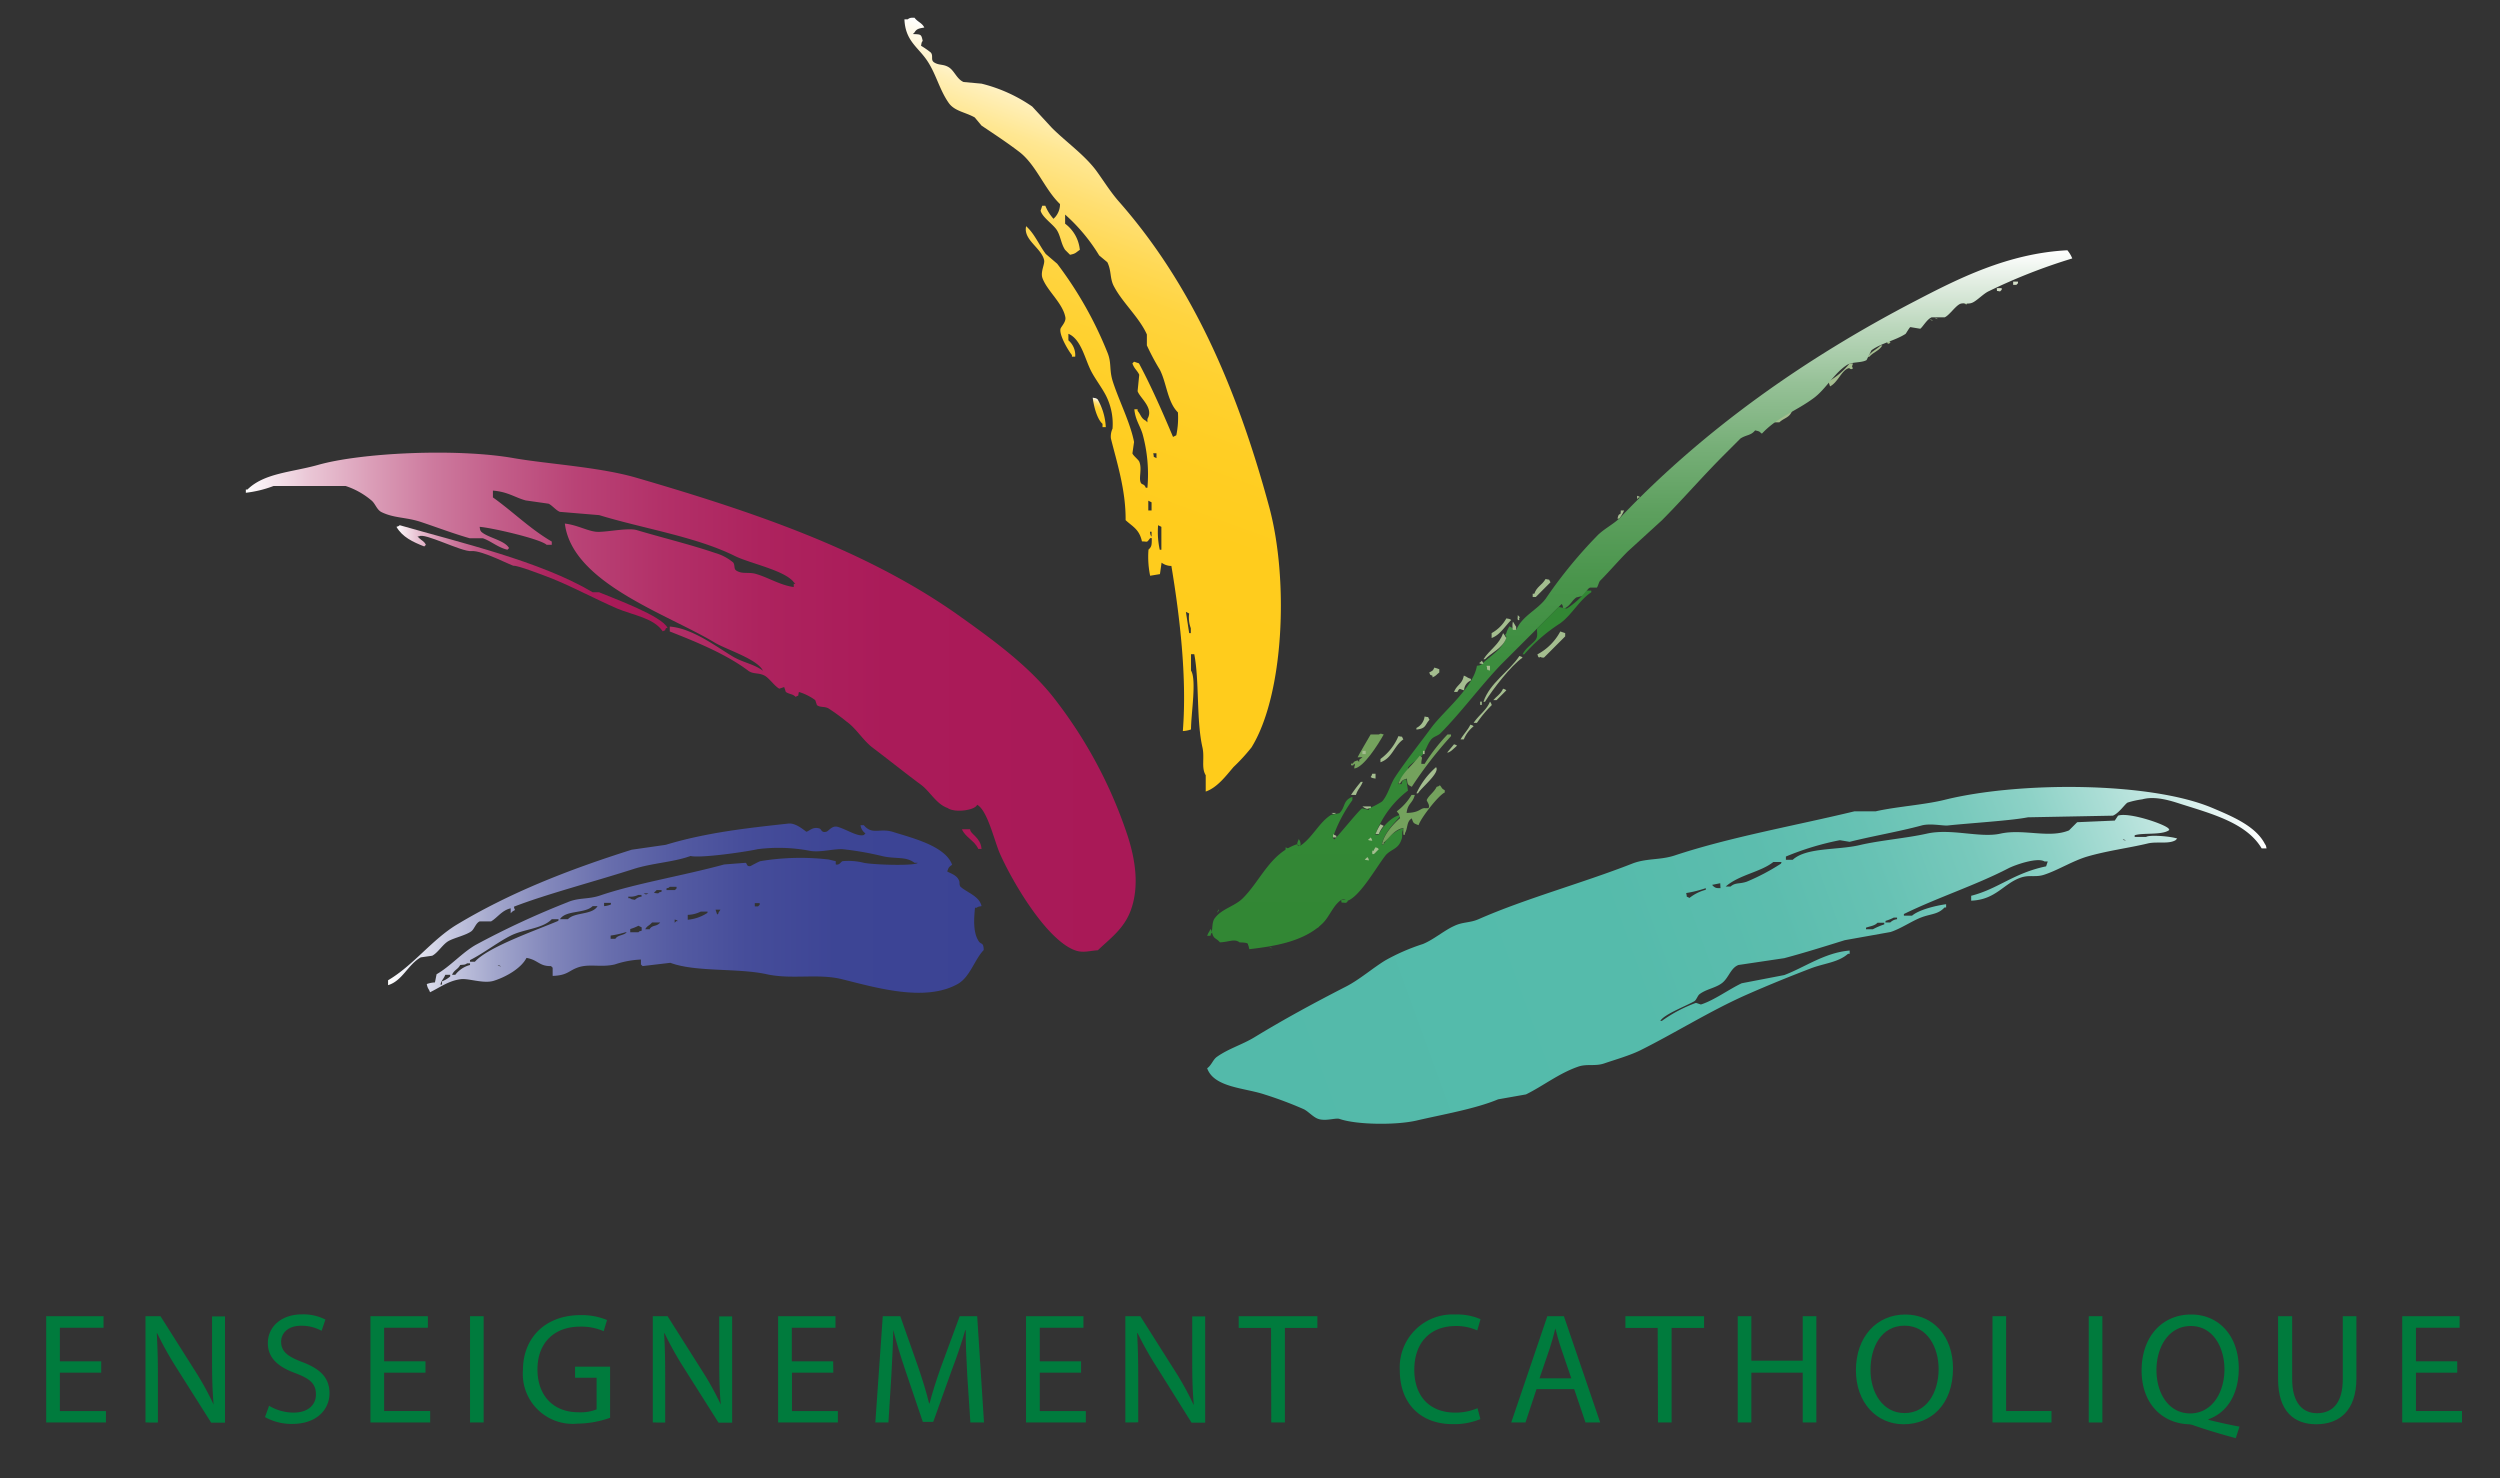 <svg id="Calque_1" data-name="Calque 1" xmlns="http://www.w3.org/2000/svg" xmlns:xlink="http://www.w3.org/1999/xlink" viewBox="0 0 367 217"><rect x="0" y="0" width="367" height="217" fill="#333333" stroke="none"/><defs><style>.cls-1,.cls-10,.cls-11,.cls-12,.cls-2,.cls-3,.cls-4,.cls-5,.cls-6,.cls-7,.cls-8,.cls-9{fill-rule:evenodd;}.cls-1{fill:url(#linear-gradient);}.cls-2{fill:#d3dec7;}.cls-3{fill:#a4bd8f;}.cls-4{fill:#328734;}.cls-5{fill:url(#linear-gradient-2);}.cls-6{fill:#74a25d;}.cls-7{fill:url(#linear-gradient-3);}.cls-8{fill:url(#linear-gradient-4);}.cls-9{fill:url(#linear-gradient-5);}.cls-10{fill:url(#linear-gradient-6);}.cls-11{fill:#a91957;}.cls-12{fill:url(#linear-gradient-7);}.cls-13{fill:#007b3d;}</style><linearGradient id="linear-gradient" x1="327.63" y1="110.4" x2="179.9" y2="164.17" gradientUnits="userSpaceOnUse"><stop offset="0" stop-color="#fff"/><stop offset="0.02" stop-color="#eef8f7"/><stop offset="0.07" stop-color="#caeae5"/><stop offset="0.13" stop-color="#aaddd5"/><stop offset="0.19" stop-color="#8ed2c7"/><stop offset="0.26" stop-color="#78c9bc"/><stop offset="0.35" stop-color="#67c2b4"/><stop offset="0.45" stop-color="#5cbdae"/><stop offset="0.6" stop-color="#55bbab"/><stop offset="1" stop-color="#53baaa"/></linearGradient><linearGradient id="linear-gradient-2" x1="241.05" y1="36.78" x2="241.05" y2="139.26" gradientUnits="userSpaceOnUse"><stop offset="0" stop-color="#fff"/><stop offset="0.04" stop-color="#e5efe5"/><stop offset="0.11" stop-color="#bbd7bc"/><stop offset="0.19" stop-color="#96c197"/><stop offset="0.28" stop-color="#77af78"/><stop offset="0.37" stop-color="#5ea05f"/><stop offset="0.47" stop-color="#4a954c"/><stop offset="0.59" stop-color="#3c8d3e"/><stop offset="0.73" stop-color="#348836"/><stop offset="1" stop-color="#328734"/></linearGradient><linearGradient id="linear-gradient-3" x1="172.86" y1="16.76" x2="141.38" y2="103.27" gradientUnits="userSpaceOnUse"><stop offset="0" stop-color="#fff"/><stop offset="0.03" stop-color="#fff8e1"/><stop offset="0.07" stop-color="#ffefb8"/><stop offset="0.12" stop-color="#ffe792"/><stop offset="0.18" stop-color="#ffdf72"/><stop offset="0.24" stop-color="#ffd956"/><stop offset="0.3" stop-color="#ffd440"/><stop offset="0.38" stop-color="#ffd130"/><stop offset="0.48" stop-color="#ffce24"/><stop offset="0.62" stop-color="#ffcc1d"/><stop offset="1" stop-color="#ffcc1b"/></linearGradient><linearGradient id="linear-gradient-4" x1="161.97" y1="58.87" x2="160.73" y2="62.29" xlink:href="#linear-gradient-3"/><linearGradient id="linear-gradient-5" x1="36.09" y1="103.08" x2="166.71" y2="103.08" gradientUnits="userSpaceOnUse"><stop offset="0" stop-color="#fff"/><stop offset="0.01" stop-color="#fbf5f8"/><stop offset="0.07" stop-color="#eac7d6"/><stop offset="0.14" stop-color="#db9eb8"/><stop offset="0.21" stop-color="#cd7a9e"/><stop offset="0.29" stop-color="#c25c88"/><stop offset="0.37" stop-color="#b94376"/><stop offset="0.47" stop-color="#b23068"/><stop offset="0.58" stop-color="#ad235e"/><stop offset="0.72" stop-color="#aa1b59"/><stop offset="1" stop-color="#a91957"/></linearGradient><linearGradient id="linear-gradient-6" x1="58.17" y1="84.9" x2="98.01" y2="84.9" xlink:href="#linear-gradient-5"/><linearGradient id="linear-gradient-7" x1="56.97" y1="133.41" x2="144.57" y2="133.41" gradientUnits="userSpaceOnUse"><stop offset="0" stop-color="#fff"/><stop offset="0.02" stop-color="#f3f4f9"/><stop offset="0.1" stop-color="#c8cae1"/><stop offset="0.18" stop-color="#a2a6cc"/><stop offset="0.27" stop-color="#8287bb"/><stop offset="0.37" stop-color="#686ead"/><stop offset="0.48" stop-color="#545ba2"/><stop offset="0.6" stop-color="#464d9a"/><stop offset="0.75" stop-color="#3d4595"/><stop offset="1" stop-color="#3b4394"/></linearGradient></defs><title>Plan de travail 1</title><path class="cls-1" d="M332.49,123.9c-1.34-2.63-4.81-4.06-7.68-5.28-9.17-3.89-28.49-3.91-39.36-1.2-3,.74-7.13,1-10.08,1.68h-3.12c-8.92,2.15-18.21,3.77-26.4,6.48-2.14.71-4.14.38-6.24,1.2-7.38,2.89-15.62,5.11-22.56,8.16-1.31.57-2.31.37-3.6,1-1.46.66-3,2-4.56,2.64a29.92,29.92,0,0,0-5.52,2.4c-1.88,1.15-3.78,2.82-5.76,3.84-4.72,2.42-9.09,4.79-13.44,7.44-1.84,1.12-3.78,1.65-5.52,2.88-.6.42-.8,1.25-1.44,1.68,1,2.83,5.49,2.87,8.4,3.84a56.46,56.46,0,0,1,5.76,2.16c.67.31,1.42,1.2,2.16,1.44,1.12.37,2.55-.2,3.12,0,2.5.87,8.29.93,11.28.24,3.91-.91,8.62-1.71,12-3.12l4.08-.72c2.49-1.22,4.86-3.11,7.68-4.08,1.32-.45,2.46,0,3.84-.48s3.71-1.14,5.28-1.92c5.2-2.6,10.32-5.83,15.6-8.16,3.06-1.35,6.33-2.68,9.36-3.84,2-.78,4.05-.87,5.52-2.16h.24v-.48c-3.67.3-6.62,2.48-9.6,3.6l-6.24,1.2c-1.81.84-4.06,2.51-6,3.12l-.72-.24a20.74,20.74,0,0,0-5,2.64h-.24c.63-1,3.8-2.18,5-2.88.28-.16.48-.78.72-1,1-.79,2.38-.92,3.36-1.68s1.24-2.2,2.4-2.64l6.72-1c3-.8,6.19-1.8,8.88-2.64l6.72-1.2c1.51-.48,3.16-1.64,4.56-2.16s2.45-.43,3.36-1.44h.24v-.48c-1.56.21-4,.82-5,1.68h-1.2v-.24c5-2.45,10.54-4.22,15.36-6.72.89-.46,4.22-1.65,5.28-1h.48l-.24.72c-4.81,1-7,3.3-11,4.32v.72c3.59-.14,4.71-2.46,7.2-3.36,1.37-.5,2.25,0,3.6-.48,2-.67,4.1-2,6.24-2.64,3-.87,6.1-1.25,8.88-1.92,1.32-.32,3.05.13,4.08-.48l.24-.24c-.89-.32-4-.59-4.56-.24h-1.68v-.24c1.16-.4,3.93,0,5-.72.18-.15.06,0,0-.24-.52-.67-5.89-2.47-7.44-1.92l-.48.72-5.52.24-1.2,1.2c-2.93,1.21-6.69-.27-10.08.48-3,.67-7.22-.81-10.8,0-2.93.66-7,1-9.84,1.68-3.27.77-7.84.31-9.84,2.16h-1v-.48a41.15,41.15,0,0,1,7.92-2.4l1.44.24c3.08-.79,7.2-1.49,10.56-2.4,1.29-.35,3.11.07,3.84,0,3.42-.36,9.39-.72,11.76-1.2l12.48-.24c.88-.34,1.79-1.73,2.16-1.92a12.89,12.89,0,0,1,2.16-.48c2-.56,4.44.3,5.76.72,4.51,1.43,9.56,2.77,11.76,6.48h.72C332.63,124.13,332.67,124.16,332.49,123.9Zm-82.08,6.72a6.53,6.53,0,0,0-2.4,1.2c-.6-.35-.28.06-.48-.72a17.31,17.31,0,0,0,2.88-.72Zm2.16-.24c-.56,0-.68,0-1-.24l-.24-.24,1.2-.24Zm8.88-3.6a31.34,31.34,0,0,1-5,2.64c-1.12.39-1.67.09-2.4.72h-.72c2-1.74,5.11-2.1,7-3.6h1.2Zm50.64-3.36c-.42-.16-.24,0-.48-.24C312,123.33,311.84,123.23,312.09,123.42Zm-35.28,11.76a6.68,6.68,0,0,0,1.2-.48h.48v.24a1.68,1.68,0,0,0-1,.48h-.72Zm-2.88,1c.61-.22,1.28-.27,1.68-.72h1v.24a10.36,10.36,0,0,0-1.68.72h-1Z"/><path class="cls-2" d="M295.53,41.34v.48H296l.24-.24v-.24Z"/><path class="cls-2" d="M293.13,42.3c.09.63-.18.31.48.48l.24-.24V42.3Z"/><path class="cls-3" d="M288.33,44.46c.39.27.25.42.48,0Z"/><path class="cls-3" d="M284,46.62c.24.19.06.08.48.24C284.24,46.67,284.42,46.77,284,46.62Z"/><path class="cls-3" d="M283.29,46.86c.24.19.06.08.48.24C283.52,46.91,283.7,47,283.29,46.86Z"/><path class="cls-3" d="M277.05,50c.08.53-.25.26.24.48l.24-.24C277.28,50,277.46,50.13,277.05,50Z"/><path class="cls-3" d="M276.09,50.7c-.66.65-1.4.86-1.92,1.68h.24c.55-.66,1.49-.89,1.92-1.68Z"/><path class="cls-3" d="M271.53,53.34A10.75,10.75,0,0,1,268.41,56l.24.72c1.13-.58,1.66-2.26,2.64-2.64.36-.14.27.31.72,0-.21-.45-.12-.18,0-.72Z"/><path class="cls-3" d="M262.65,60.06a5.24,5.24,0,0,1-2.16,1.68V62h.72c.74-.71,1.64-.67,1.92-1.92Z"/><path class="cls-3" d="M240.33,72.78v.48l.24-.24h.24C240.56,72.83,240.74,72.93,240.33,72.78Z"/><path class="cls-3" d="M237.93,74.94c0,1.06-.24,0-.48,1.2h.24a4.5,4.5,0,0,0,.72-1.2Z"/><path class="cls-4" d="M190.65,123.18c-.27.74-.39.9.24,1A1.14,1.14,0,0,0,190.65,123.18Z"/><path class="cls-4" d="M188.73,124.38v.48h.48v-.24Z"/><path class="cls-4" d="M196.89,132.06c.09.61-.14.38.72.48l.24-.24v-.24Z"/><path class="cls-4" d="M178.89,133.5l-.24.48C179.07,133.64,178.89,133.5,178.89,133.5Z"/><path class="cls-4" d="M193.53,135.66c-.25.19-.07.08-.48.24v.24h.48l.24-.48Z"/><path class="cls-4" d="M177.69,136.38c-.22.58-.26.38-.48,1h.48c.15-.42,0-.23.24-.48C177.78,136.44,177.88,136.63,177.69,136.38Z"/><path class="cls-4" d="M188.49,138.06c.4.27.25.42.48,0Z"/><path class="cls-4" d="M183.21,138.3v.48h.24v-.48Z"/><path class="cls-4" d="M186.33,139c.24.19.06.08.48.24C186.56,139.07,186.74,139.17,186.33,139Z"/><path class="cls-5" d="M216.81,97.74c.5-.09.46-.06.72-.24,1.1-1.13,3.25-2.31,3.6-4.08-.3-.38-.16-.12,0-.48a3.08,3.08,0,0,1,.48-1,3.58,3.58,0,0,0,1,.48c.85-2,3.12-2.92,4.32-4.56a67.87,67.87,0,0,1,7.68-9.36c1.06-1,2.36-1.6,3.36-2.64,12.14-12.74,26.83-23.17,43.2-31.68,6.21-3.23,13.59-7,22.32-7.44a4.5,4.5,0,0,1,.72,1.2,82.87,82.87,0,0,0-12.24,4.8c-.79.36-1.69,1.35-2.4,1.68s-1.39-.07-1.92.24c-.71.41-1.48,1.6-2.16,1.92h-1.92c-.7.28-1.33,1.46-1.68,1.68l-1.44-.24c-.12,0-.6.88-.72,1-1.57,1-3.53,1.33-5,2.4l-.72,1.44c-.76.44-2.11.22-2.88.72-1.86,1.19-3.06,3.48-4.8,4.8-2.66,2-5.39,2.82-7.68,5.28-.46-.32-.21-.31-1-.48-.62.78-1.3.63-2.16,1.2l-2.4,2.4c-3.12,3.12-6,6.46-9.12,9.6l-5,4.56c-1.4,1.4-2.69,2.92-4.08,4.32-.17.17-.31.84-.48,1h-1c-.53.26-.56.89-1,1.2l-1,.24c-.76.53-.89,1.31-1.92,1.68-.09-.5-.06-.46-.24-.72l-8.88,8.88c-3.09,3.24-5.75,6.89-8.88,10.08-.4.41-1.09.5-1.44,1-.54.71-.67,1.41-1.2,2.16s-1.67,1.16-2.16,1.92v.72c-.53.71-1.15.6-1.44,1.68h.48c.27-.69,0-.44.72-.72l.24,1.68a14.46,14.46,0,0,0-4.8,6.48h.48c.44-1,1.86-2.65,3.12-2.88v.24c-.95,1.08-2.34,2.46-2.64,4.08h.24a5.29,5.29,0,0,1,2.88-2.4v.24c-.28.52,0,.92-.24,1.44-.48,1.48-1.62,1.38-2.4,2.4-1.29,1.68-3.49,5.57-5.28,6.48-.54.27-.57-.43-1.2,0-1.13.77-1.68,2.4-2.64,3.36-2.76,2.74-7.15,3.41-10.8,3.84-.28-.83.16-.94-1.44-1-.76-.57-1.4-.08-2.88,0-.6-.72-1-.42-1.2-1.68.13-.29,0-1.36.48-1.92,1.06-1.37,2.87-1.68,4.08-2.88,2.62-2.61,4-6.57,7.92-7.92.36.4.17.24.48.24,1.8-1.17,2.81-3.49,4.56-4.56l1.2-.24c.93-.87.49-1.88,1.92-2.4v.48a21.16,21.16,0,0,0-2.88,5.52l.24.24c.7-.66,3.66-4.37,4.08-4.56l1,.24v-.24a12.29,12.29,0,0,0,1.92-1c.89-1,1.19-2.51,1.92-3.6,1.63-2.46,3.51-4.78,5.28-7.2S216.32,100.91,216.81,97.74Z"/><path class="cls-4" d="M232.89,86.7A11.41,11.41,0,0,1,230,89.34l-1.2-.24-3.12,3.12c-.17.35.19,1.08-.24,1.68s-1.5,1.23-1.92,2.16h.24a24.67,24.67,0,0,1,5.28-4.56c1.7-1.23,2.77-3.37,4.56-4.56V86.7Z"/><path class="cls-3" d="M222.09,91.26a3,3,0,0,0,0,1.2h.48V92C222.4,91.79,222.25,91.44,222.09,91.26Z"/><path class="cls-3" d="M220.65,92.94c-.52,1.65-2,2.45-2.88,3.84H218c1-1,2.6-1.64,3.12-3.12C221,93.47,220.81,93.12,220.65,92.94Z"/><path class="cls-3" d="M223.05,96.3c-1.51,2.29-4.34,3.93-5.28,6.72H218c1.09-1.77,3.84-5.36,5.52-6.48C223.28,96.35,223.46,96.45,223.05,96.3Z"/><path class="cls-3" d="M217.53,97l-.24.24c-.46.19.48.24.48.24C217.62,97.08,217.72,97.27,217.53,97Z"/><path class="cls-3" d="M218.25,97.74c.09.5.05.46.24.72v-.24l.24-.24Z"/><path class="cls-3" d="M214.89,99.18c-.25,1.3-1,1.29-1.44,2.4h.48c.42-.68.27-.41,1-.24a1.59,1.59,0,0,1,1-1.44v-.24C215.26,99.44,215.46,99.4,214.89,99.18Z"/><path class="cls-3" d="M220.65,101.1c-.33.78-.94,1.1-1.44,1.68h.48l1.44-1.44C220.88,101.15,221.06,101.25,220.65,101.1Z"/><path class="cls-3" d="M217.29,103v.48h.24V103Z"/><path class="cls-3" d="M218.73,103c-.52,1.28-1.68,2-2.4,3.12h.48A18.05,18.05,0,0,1,219,103.5C218.82,103.08,218.92,103.27,218.73,103Z"/><path class="cls-3" d="M215.85,106.38c-.34.75-1,1.4-1.44,2.16h.48a4.71,4.71,0,0,1,1.44-1.92C216.08,106.43,216.26,106.53,215.85,106.38Z"/><path class="cls-6" d="M212.49,107.82a27.63,27.63,0,0,0-3.36,4.32h-.48c0-1,.34-.84-.24-1.2-.95,1.3-2.55,2.46-3.12,4.08h.24c.33-.48.32-.5,1-.72.11.87.06.87.72,1.2a59.33,59.33,0,0,1,5.76-7.44v-.24Z"/><path class="cls-3" d="M213.45,109.26l-1,1.2c.34.14,1.2-.81,1.44-1C213.68,109.31,213.86,109.41,213.45,109.26Z"/><path class="cls-3" d="M208.89,110.22v.48h.24v-.48Z"/><path class="cls-3" d="M210.81,112.62a11.49,11.49,0,0,0-2.88,3.84h.24C208.53,115.74,211.46,113.43,210.81,112.62Z"/><path class="cls-3" d="M199.77,114.78a20.44,20.44,0,0,0-1.44,1.92h.72c.26-.84.68-1.09,1-1.92Z"/><path class="cls-6" d="M206.49,119.34c.16-1.44.88-1.36,1.2-2.64h-.48a8.14,8.14,0,0,1-2.16,2.4c.32.46.3.21.48,1-1,.89-2.36,2.34-2.64,3.84h.24v-.24c.9-.76,1.51-1.89,2.88-2.16v1h.24v-.24c.44-.72.21-1.71,1-2.16.25.74.23.7,1,1,.28-1,2.93-4.41,3.84-4.8V116c-.54-.28-.36-.35-.72-.72-.25.19-.07.08-.48.24-.35.76-1.17,1.27-1.44,1.92-.06.14.56.79.24,1.2h-.48C208.48,118.59,208.48,119.3,206.49,119.34Z"/><path class="cls-3" d="M200,118.38c.35.27.73.5,1,.24h.24v-.24Z"/><path class="cls-3" d="M195.45,119.34c.41.21.3.21.72,0Z"/><path class="cls-3" d="M202.65,121a8.8,8.8,0,0,0-.72,1.44h.48a3.91,3.91,0,0,1,.72-1.2Z"/><path class="cls-3" d="M195.69,122.46v.48h.48v-.24Z"/><path class="cls-3" d="M201.45,124.86v.48l.24-.24h.24C201.68,124.91,201.86,125,201.45,124.86Z"/><path class="cls-3" d="M218.25,97.74c.2.78-.12.37.48.72v-.72Z"/><path class="cls-3" d="M201.21,122.94l-.24.24c-.46.19.48.24.48.24C201.29,123,201.4,123.19,201.21,122.94Z"/><path class="cls-3" d="M201.93,124.38a3.58,3.58,0,0,0-.48,1h.24l.72-.72C202.16,124.43,202.34,124.53,201.93,124.38Z"/><path class="cls-3" d="M200.73,125.82l-.24.24c-.46.19.48.24.48.24C200.82,125.88,200.92,126.07,200.73,125.82Z"/><path class="cls-3" d="M226.89,85c.78.2.36-.12.72.48l-2.16,2.16H225v-.48h.24C225.57,86.13,226.36,85.91,226.89,85Z"/><path class="cls-3" d="M222.81,90.3c.57.49.05.23.24.72C222.61,91.16,222.85,90.53,222.81,90.3Z"/><path class="cls-3" d="M221.13,90.78c.5.09.46.06.72.24-.9.86-1.61,2.18-2.88,2.64v-.72A5.47,5.47,0,0,0,221.13,90.78Z"/><path class="cls-3" d="M229.05,92.7l.72.24v.48l-3.12,3.12c-.7,0-.34-.23-.72,0-.2-.25-.09-.07-.24-.48A8.06,8.06,0,0,0,229.05,92.7Z"/><path class="cls-3" d="M210.57,98l.72.24v.48c-.44.31-.41.47-1,.72v-.24c-.59-.31-.17.1-.48-.48C210.34,98.42,210.3,98.54,210.57,98Z"/><path class="cls-3" d="M209.13,105.18c.78.2.36-.12.72.48-.71.78-.47,1.29-1.92,1.44v-.24A2.15,2.15,0,0,0,209.13,105.18Z"/><path class="cls-6" d="M199.29,111.18c0-.08,1.92-3.36,1.92-3.36h1.2c.45-.21.17-.11.72,0-.88,1.56-2.95,4.84-4.32,5,0-.7.23-.33,0-.72-.17.14,0,.35-.48.24v-.24h.24c.32-.39.15-.27.72-.48l.24.24v-.24c.14-.36,0,0,.48-.48Z"/><path class="cls-3" d="M205.29,108.06c.78.2.36-.12.72.48-1.38.95-1.61,2.75-3.36,3.36v-.48A8,8,0,0,0,205.29,108.06Z"/><path class="cls-3" d="M200,110.22v.48h.48v-.48Z"/><path class="cls-3" d="M201.93,114.3c-.5-.09-.47-.06-.72-.24.19-.25.08-.07.24-.48h.48Z"/><path class="cls-7" d="M186.33,74.46c-4.83-17.87-11.5-32.86-22.08-44.88C163,28.16,162,26.52,160.89,25c-1.77-2.34-4.41-4.17-6.48-6.24l-2.88-3.12a22.55,22.55,0,0,0-7.44-3.36l-2.64-.24c-1-.44-1.34-1.65-2.16-2.16s-1.44-.25-2.16-.72c-.55-.35-.08-.94-.48-1.44a12,12,0,0,0-1.44-1c.09-.49.06-.46.24-.72-.21-1-.26-.95-1.44-1l.24-.24c.32-.56.73-.59,1.44-.72-.36-.71-1-.82-1.44-1.44-.56,0-.68,0-1,.24h-.48c.11,3,1.84,4,3.12,5.76,1.47,2,1.94,4.44,3.36,6.48.86,1.25,2.44,1.37,3.84,2.16l1,1.2c2,1.34,3.69,2.45,5.52,3.84,2.49,1.89,3.73,5.51,6,7.68a2.88,2.88,0,0,1-.72,1.92l-.24.24a6.65,6.65,0,0,1-1.2-1.92H153l-.24.72c.25,1,1.85,2,2.4,2.88s.6,2,1.2,2.88l.72.72c.89-.17.85-.35,1.44-.72a5.42,5.42,0,0,0-2.16-3.84V31.5a26.13,26.13,0,0,1,5,6l1.2,1c.64,1.31.33,2.42,1,3.6,1.25,2.36,3.7,4.52,4.8,7V50.7a34.58,34.58,0,0,0,1.92,3.6c1,2,1.1,4.72,2.64,6.24a12.42,12.42,0,0,1-.24,3.36l-.48.24c-1.54-3.66-3.23-7.5-5-10.8l-.72-.24-.24.24c.23.76.77,1.11,1,1.68l-.24,2.4c.33,1,2.43,2.47,1.44,4.08V62l-.24-.24c-.71-.35-.72-.91-1.2-1.44v-.24h-.48c.15,1.57.83,2.39,1.2,3.6a22.27,22.27,0,0,1,.72,7.92h-.24c-.22-.61-.55-.4-.72-.72-.36-.65.22-2.06-.24-3.12-.13-.29-.85-.83-1-1.2l.24-1.68c-.55-2.84-2.25-6.14-3.12-8.88-.54-1.69-.17-2.6-.72-4.08a56,56,0,0,0-7.44-13.2l-1.68-1.44c-.93-1.23-1.56-2.76-2.64-3.84l-.24-.24c-.48,2,2.26,3.2,2.64,5,.12.59-.58,1.72-.24,2.64.69,1.87,3,3.69,3.36,5.76.11.67-.65,1.37-.72,1.68-.21.94,1.2,3.27,1.68,3.84v.24h.48a2.85,2.85,0,0,0-1-2.4V49c1.9.8,2.42,3.73,3.36,5.52.66,1.27,1.87,2.79,2.4,4.08a9.17,9.17,0,0,1,.72,4.32,2.75,2.75,0,0,0-.24,1.44c.84,3.4,2.2,7.55,2.16,12,1.09,1,2,1.34,2.4,3.12.89,0,.65.24,1.2-.48h.24c0,1,0,1.25-.48,1.68a13.65,13.65,0,0,0,.24,3.84l1.44-.24.24-1.68a2.4,2.4,0,0,0,1.44.48c1.24,7.47,2.3,16.38,1.68,24.24a4,4,0,0,0,1.2-.24c0-2.26.85-7.33,0-8.64v-2.4h.48c.76,3.93.29,9.69,1.2,13.68.34,1.53-.2,3,.48,4.08v2.4c1.7-.58,3-2.34,4.08-3.6a27.74,27.74,0,0,0,2.64-2.88C188.5,102,189.21,85.15,186.33,74.46Zm-17.28,4.32c-.19-.26-.15-.22-.24-.72h.24Zm0-3.84h-.48V73.5l.48.24Zm.72-7.68c-.6-.35-.28.06-.48-.72h.48Zm.72,13.44h-.24a12.29,12.29,0,0,1-.24-3.6l.48.24Zm4.32,12.24h-.24l-.48-3.12.48.24a4.43,4.43,0,0,0,.24,2.16Z"/><path class="cls-8" d="M160.41,58.38c.15,1.26.64,3.15,1.44,3.84v.48h.48a9.05,9.05,0,0,0-1.2-4.08C160.87,58.44,160.9,58.47,160.41,58.38Z"/><path class="cls-9" d="M165.21,121.74A66.84,66.84,0,0,0,155.13,103c-3.89-5.18-9.54-9.2-14.88-13C127,80.77,111.09,75.28,93.45,70.14c-5.47-1.59-12.89-2-18-2.88-8.36-1.48-22.48-.81-28.8,1-3.88,1.08-7.86,1.18-10.32,3.6h-.24v.48a16.83,16.83,0,0,0,4.08-1H50.73a11.33,11.33,0,0,1,3.84,2.16c.54.47.76,1.35,1.44,1.68,1.86.91,3.59.72,5.76,1.44s4.9,1.75,7.2,2.4h1.92c1.14.38,2.2,1.35,3.6,1.68l.24-.24c-.65-1.16-3.11-1.51-4.08-2.4-.19-.26-.15-.22-.24-.72,1.7.12,8.86,1.75,9.84,2.64H81V79.5c-3.19-1.86-5.69-4.38-8.64-6.48v-1c2.18.17,3.21,1,4.8,1.44l3.36.48c.53.23,1.11,1,1.68,1.2l5.76.48c6.56,2,14.19,3.16,19.92,6,2.2,1.09,7.31,2.1,8.64,3.84l.24.24h-.24v.48c-2-.28-3.69-1.38-5.52-1.92-1.11-.33-2,.06-2.88-.48-.46-.29-.17-.73-.48-1.2A7.2,7.2,0,0,0,105,81.18c-3.8-1.29-7.74-2.23-11.52-3.36-1.34-.4-4.71.38-6,.24s-2.79-1-4.56-1.2C84,85.62,98,90.14,105,94.38c1.71,1,6.21,2.4,7,4.08-1.47-1.06-2.9-1.15-4.56-2.16-2.4-1.45-5.85-4.07-9.12-4.32v.72c3.91,1.53,8.32,3.35,11.52,5.76.72.54,1.52.26,2.4.72.68.36,1.48,1.56,2.16,1.92l.72-.24.24.72c.61.39,1,.27,1.44.72.59-.35.28.06.48-.72a7.84,7.84,0,0,1,2.4,1.2l.24.72c.47.39,1.09.17,1.68.48a28.76,28.76,0,0,1,2.64,1.92c1.43,1,2.46,2.79,3.84,3.84,2.46,1.86,4.72,3.68,7.2,5.52,1.3,1,2.18,2.78,3.84,3.36,1,.73,4,.36,4.32-.48,1.53.8,2.54,5.37,3.36,7.2,1.88,4.22,6.83,12.62,11,14.16,1.19.44,2.14.07,3.36,0,1.85-1.76,3.79-3.13,4.8-5.76C167.46,129.74,166.47,125.28,165.21,121.74Z"/><path class="cls-10" d="M87.93,86.94H87c-7.69-4.57-19.43-7.28-28.32-9.84-.25.19-.06.09-.48.24.87,1.5,2.38,2.21,4.08,2.88l.24-.24c-.3-.6-.55-.55-1-1l-.24-.24h.24c.72-.61,6.29,2.31,7.68,2.16,1.56-.16,6,2.22,6.24,2.16C76,83,79.59,84.36,81.21,85c3,1.22,6.31,3,9.36,4.32,2.35,1,5.38,1.37,6.72,3.36.58-.32.17.11.48-.48H98C97.28,90.45,90,87.81,87.93,86.94Z"/><path class="cls-11" d="M142.41,121.74h-1.2c.55,1.23,1.85,1.64,2.4,2.88h.48C143.94,122.87,142.45,122.51,142.41,121.74Z"/><path class="cls-12" d="M143.61,138.06c-.8-1.31-.62-3.37-.48-4.8h.24c.26-.18.22-.15.72-.24-.32-1.5-2.19-2-3.12-2.88-.22-.41,0-.56-.24-1-.33-.65-1.07-.89-1.68-1.2.22-.64.24-.63.72-1-1-2.74-5.81-3.91-8.64-4.8-2-.64-3.06.5-4.32-1h-.48a1.67,1.67,0,0,0,.72,1.2l-.24.24c-.88.3-2.59-.85-3.84-1.2-.85-.23-1.3.62-1.68.72-.75.19-.68-.4-1-.48-1-.3-1.43.37-1.92.48-.58-.43-1.63-1.31-2.64-1.2-6.12.67-12,1.31-18,3.12l-5,.72c-9.5,3-18,6.38-25.68,11-3.66,2.22-6.39,6-10.08,8.16v.72c2.11-.63,2.89-3,4.8-4.08l1.68-.24c.83-.42,1.54-1.68,2.4-2.16s2.55-.84,3.36-1.44c.41-.31.65-1.2,1.2-1.44h1.68c.94-.55,1.59-1.63,2.88-1.92v.72l.24-.24c.63-.42.33,0,.24-.72,4.68-1.82,12-3.74,17.52-5.52,2.81-.9,5.86-1,8.4-1.92,1.53.35,8.25-.63,9.84-1a24.4,24.4,0,0,1,7.68.24c1.48.28,3.49-.31,4.8-.24a44.94,44.94,0,0,1,5.76,1c2,.49,3.49,0,4.8,1h.48c-.34.48-6.37.31-7.92,0a9.28,9.28,0,0,0-3.12-.24c-.24.06-.45.63-1,.48v-.48c-.06,0-1-.24-1-.24a35.93,35.93,0,0,0-10.08.24c-.23.06-1.41.71-1.44.72-.62.12-.48-.43-.72-.48l-3.12.24c-6.27,1.7-13,2.78-18.24,4.56-1.77.6-3.13.27-4.8,1a123.17,123.17,0,0,0-13.44,6.24c-2,1.14-3.74,3.16-5.76,4.32l-.24,1.2a3.86,3.86,0,0,0-1.2.24c.17.79.24.56.48,1.2,1.41-.67,2.74-1.71,4.56-1.92,1.12-.13,3.31.7,4.8.24,1.73-.54,4-1.8,4.8-3.36,1.71.29,1.85,1.24,3.6,1.2l.24.24v1.2c2.11-.06,2.36-.74,3.6-1.2,1.73-.65,3.44,0,5.52-.48a13.82,13.82,0,0,1,3.84-.72v.72l.24.24,4.08-.48c3.75,1.4,9.85.73,14.16,1.68,3.64.8,7.52-.14,11,.72,5.07,1.25,12.22,3.39,17,.72,1.82-1,2.46-3.55,3.84-5C144.37,138.19,144,138.78,143.61,138.06Zm-77.52,5.28a4,4,0,0,1-1.2.72v.48h-.24c.22-.75.46-.79.72-1.44h.72ZM69,141.66a4,4,0,0,0-2.16,1.44h-.48c.34-.76.83-.75,1.2-1.44.55-.06.67,0,1-.24H69Zm4.08,0c.41.15.23.05.48.24C73.11,141.74,73.29,141.85,73.05,141.66Zm8.88-6.48c-3.1,1.33-10.34,3.83-12.24,6H69v-.24c2-1,4.08-2.64,6-3.6s4.66-1,6-2.4h1Zm1.44-.24h-1.2c.86-1.36,3.69-.8,4.8-1.92h.72C86.94,134.35,84.38,133.87,83.37,134.94Zm5.28-2.4h1v.24a3.1,3.1,0,0,1-1,.24Zm1.68,5.28h-.72v-.48a13.83,13.83,0,0,0,2.16-.48H92C91.53,137.37,90.72,137.21,90.33,137.82Zm3.84-1.2c-.42.15-.24,0-.48.24h-1.2v-.48a6.68,6.68,0,0,0,1.2-.48l.48.24Zm0-5a1.68,1.68,0,0,0-1,.48c-.5-.1-.47-.06-.72-.24h-.24v-.24a2.65,2.65,0,0,0,1.44-.24h.48Zm1-.48c-.42.21-.31.21-.72,0Zm.24,5.28h-.72c.29-.55.59-.51,1-1h1.2C96.39,136.07,95.79,135.74,95.37,136.38Zm1.68-5.52c-.42.15-.24,0-.48.24,0,0-.94,0-.48-.24l.24-.24h.72Zm.72-.24v-.24c.41-.16.23,0,.48-.24h1v.24l-.24.24Zm1.44,4.56-.24.24v-.48c.41.15.23.05.48.24Zm4.56-1.2a6.33,6.33,0,0,1-2.88,1v-.72a4.6,4.6,0,0,0,1.92-.48h1Zm1.68,0-.24.24-.24-.72h.72C105.53,133.91,105.64,133.73,105.45,134Zm6-1.2-.24.24h-.48v-.48h.72Z"/><path class="cls-13" d="M14.86,201.51H8.79v5.63h6.76v1.68H6.78v-15.6H15.2v1.69H8.79v4.93h6.07Z"/><path class="cls-13" d="M21.36,208.82v-15.6h2.2l5,7.9a44.21,44.21,0,0,1,2.8,5.07l0,0c-.18-2.08-.23-4-.23-6.41v-6.53h1.9v15.6H31l-5-7.91a50.13,50.13,0,0,1-2.92-5.21l-.07,0c.12,2,.17,3.85.17,6.44v6.66Z"/><path class="cls-13" d="M39.5,206.37a7.08,7.08,0,0,0,3.61,1c2.06,0,3.27-1.09,3.27-2.66s-.84-2.29-2.94-3.1c-2.55-.91-4.12-2.23-4.12-4.43,0-2.43,2-4.23,5-4.23a7.12,7.12,0,0,1,3.45.76l-.56,1.65a6.15,6.15,0,0,0-3-.74c-2.13,0-2.94,1.27-2.94,2.33,0,1.46.95,2.18,3.1,3,2.64,1,4,2.29,4,4.59s-1.79,4.49-5.47,4.49a8,8,0,0,1-4-1Z"/><path class="cls-13" d="M62.46,201.51H56.39v5.63h6.76v1.68H54.38v-15.6h8.43v1.69H56.39v4.93h6.07Z"/><path class="cls-13" d="M71,193.22v15.6H69v-15.6Z"/><path class="cls-13" d="M89.56,208.13a14.63,14.63,0,0,1-4.79.86,7.32,7.32,0,0,1-8-7.87c0-4.66,3.22-8.06,8.45-8.06a9.6,9.6,0,0,1,3.89.72l-.49,1.64a8.1,8.1,0,0,0-3.45-.67c-3.8,0-6.27,2.36-6.27,6.27s2.38,6.3,6,6.3a6.4,6.4,0,0,0,2.68-.42v-4.65H84.42v-1.62h5.14Z"/><path class="cls-13" d="M95.83,208.82v-15.6H98l5,7.9a42.9,42.9,0,0,1,2.81,5.07l0,0c-.18-2.08-.23-4-.23-6.41v-6.53h1.9v15.6h-2l-5-7.91a50.13,50.13,0,0,1-2.92-5.21l-.07,0c.12,2,.16,3.85.16,6.44v6.66Z"/><path class="cls-13" d="M122.33,201.51h-6.07v5.63H123v1.68h-8.77v-15.6h8.42v1.69h-6.41v4.93h6.07Z"/><path class="cls-13" d="M142,202c-.11-2.17-.25-4.79-.23-6.73h-.07c-.53,1.83-1.18,3.77-2,5.92L137,208.73h-1.53l-2.52-7.43c-.74-2.2-1.37-4.21-1.81-6.06h0c-.05,1.94-.16,4.56-.3,6.9l-.42,6.68h-1.92l1.09-15.6h2.57l2.66,7.55c.65,1.92,1.18,3.63,1.57,5.25h.07c.4-1.57.95-3.28,1.64-5.25l2.78-7.55h2.57l1,15.6h-2Z"/><path class="cls-13" d="M158.7,201.51h-6.06v5.63h6.76v1.68h-8.78v-15.6h8.43v1.69h-6.41v4.93h6.06Z"/><path class="cls-13" d="M165.2,208.82v-15.6h2.2l5,7.9a42.73,42.73,0,0,1,2.8,5.07l.05,0c-.19-2.08-.23-4-.23-6.41v-6.53h1.9v15.6h-2l-4.95-7.91A50.13,50.13,0,0,1,167,195.7l-.07,0c.11,2,.16,3.85.16,6.44v6.66Z"/><path class="cls-13" d="M186.59,194.94h-4.75v-1.72h11.55v1.72h-4.77v13.88h-2Z"/><path class="cls-13" d="M217.32,208.32a10,10,0,0,1-4.12.74c-4.4,0-7.71-2.78-7.71-7.9a7.76,7.76,0,0,1,8.15-8.19,8.49,8.49,0,0,1,3.7.69l-.48,1.65a7.39,7.39,0,0,0-3.15-.65c-3.66,0-6.09,2.34-6.09,6.43,0,3.82,2.2,6.28,6,6.28a8.11,8.11,0,0,0,3.28-.65Z"/><path class="cls-13" d="M225.56,203.92l-1.62,4.9h-2.09l5.3-15.6h2.43l5.33,15.6h-2.16l-1.66-4.9Zm5.11-1.58-1.53-4.49c-.34-1-.58-1.94-.81-2.84h0c-.23.92-.49,1.87-.79,2.82L226,202.34Z"/><path class="cls-13" d="M243.35,194.94h-4.74v-1.72h11.55v1.72h-4.77v13.88h-2Z"/><path class="cls-13" d="M257.1,193.22v6.53h7.54v-6.53h2v15.6h-2v-7.31H257.1v7.31h-2v-15.6Z"/><path class="cls-13" d="M286.7,200.86c0,5.37-3.27,8.22-7.25,8.22s-7-3.19-7-7.92c0-4.95,3.08-8.19,7.24-8.19S286.7,196.23,286.7,200.86Zm-12.11.26c0,3.33,1.81,6.32,5,6.32s5-2.94,5-6.49c0-3.1-1.62-6.34-5-6.34S274.59,197.69,274.59,201.12Z"/><path class="cls-13" d="M292.5,193.22h2v13.92h6.66v1.68H292.5Z"/><path class="cls-13" d="M308.63,193.22v15.6h-2v-15.6Z"/><path class="cls-13" d="M328.21,211.12c-2.1-.56-4.16-1.18-6-1.81a2.86,2.86,0,0,0-.95-.23c-3.7-.14-6.87-2.87-6.87-7.89s3.05-8.22,7.26-8.22,7,3.29,7,7.89c0,4-1.86,6.58-4.45,7.48v.09c1.55.39,3.24.76,4.56,1ZM326.55,201c0-3.12-1.62-6.34-4.93-6.34s-5.07,3.15-5.05,6.53,1.81,6.3,4.95,6.3S326.55,204.52,326.55,201Z"/><path class="cls-13" d="M336.49,193.22v9.24c0,3.49,1.55,5,3.64,5,2.31,0,3.79-1.53,3.79-5v-9.24h2v9.1c0,4.79-2.52,6.76-5.9,6.76-3.2,0-5.6-1.83-5.6-6.67v-9.19Z"/><path class="cls-13" d="M360.72,201.51h-6.06v5.63h6.76v1.68h-8.77v-15.6h8.42v1.69h-6.41v4.93h6.06Z"/></svg>